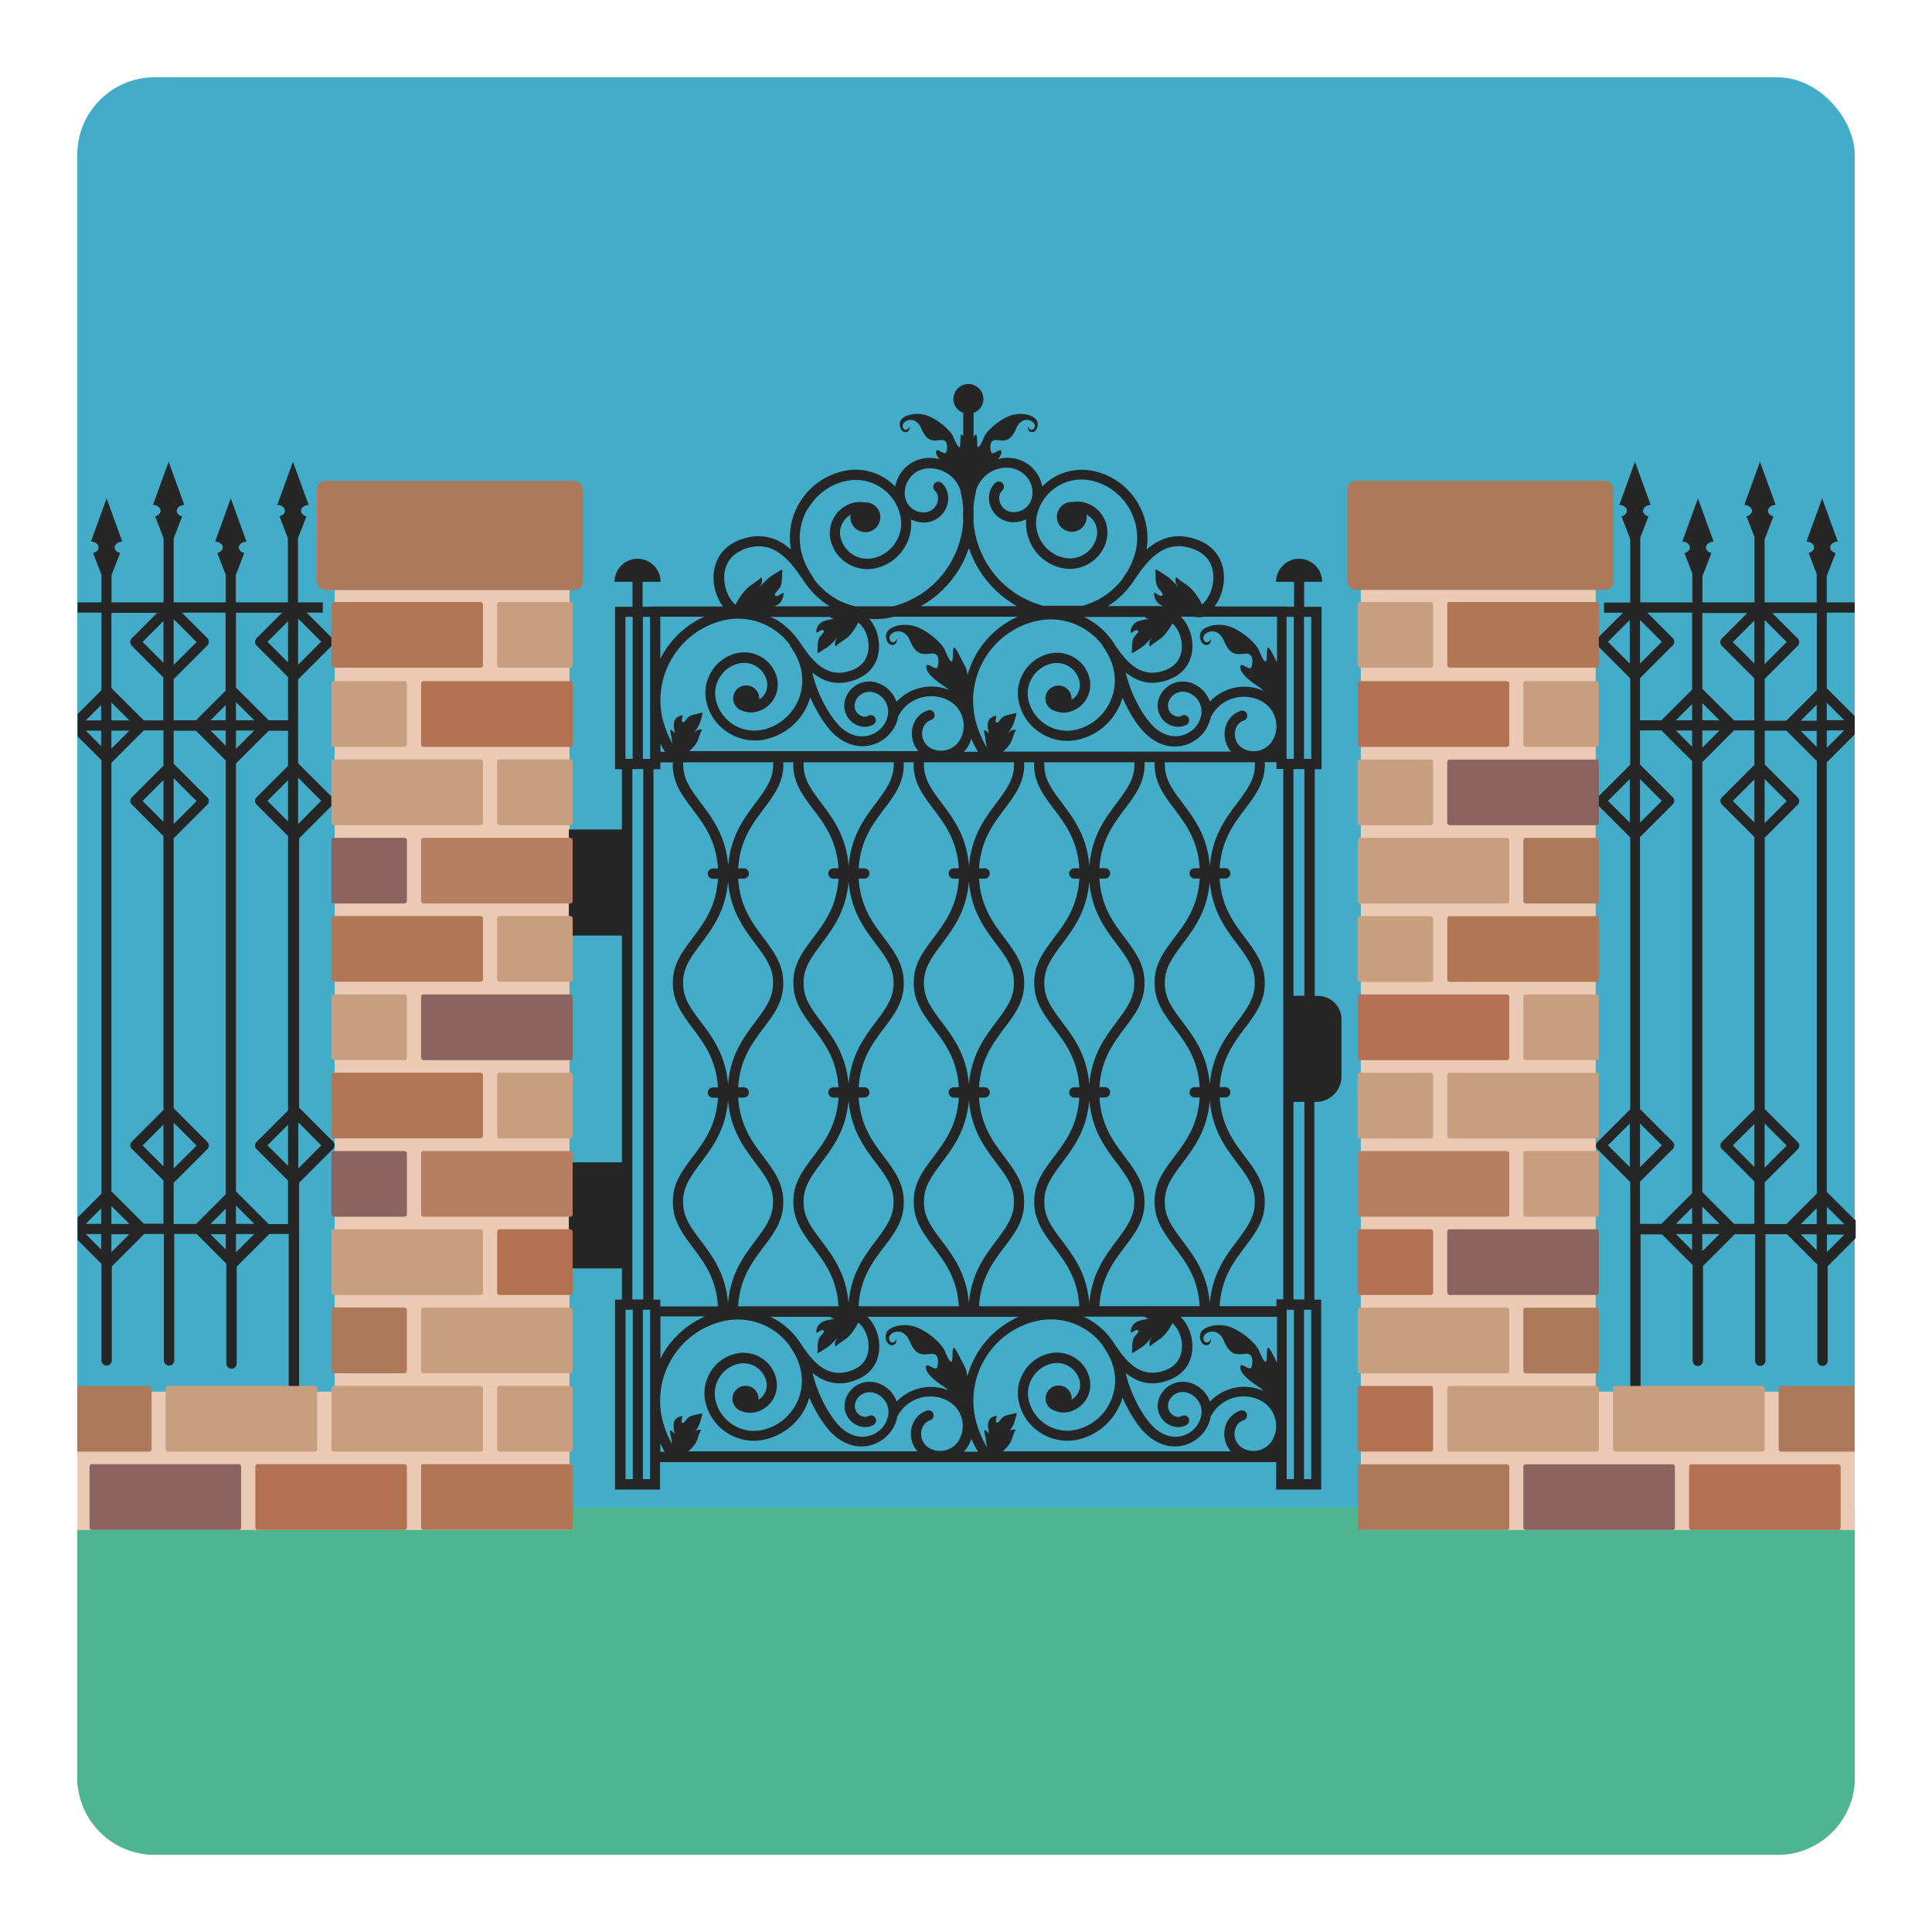 <?xml version="1.0" encoding="UTF-8"?> <svg xmlns="http://www.w3.org/2000/svg" id="Layer_1" data-name="Layer 1" viewBox="0 0 141.73 141.73"><defs><style> .cls-1 { fill: #b27151; } .cls-2 { fill: #262626; } .cls-3 { fill: #ac795a; } .cls-4 { fill: #b67f61; } .cls-5 { fill: #8b645f; } .cls-6 { fill: #eacab5; } .cls-7 { fill: #43acc8; } .cls-8 { fill: #c79e7e; } .cls-9 { fill: #af7754; } .cls-10 { fill: #4eb491; } </style></defs><rect class="cls-7" x="5.67" y="5.67" width="130.39" height="130.39" rx="5.67" ry="5.67"></rect><path class="cls-10" d="m5.67,110.58v19.82c0,3.13,2.54,5.67,5.67,5.67h119.06c3.13,0,5.67-2.54,5.67-5.67v-19.82H5.67Z"></path><polygon class="cls-6" points="24.8 42.73 24.55 42.73 24.55 47.67 24.55 102.09 5.67 102.09 5.67 112.24 24.55 112.24 34.55 112.24 41.78 112.24 41.78 48.96 41.78 42.73 24.8 42.73"></polygon><polygon class="cls-6" points="136.06 102.09 117.06 102.09 117.06 47.67 117.06 42.73 116.81 42.73 99.83 42.73 99.83 48.96 99.83 112.24 107.05 112.24 117.06 112.24 136.06 112.24 136.06 102.09"></polygon><path class="cls-2" d="m136.06,89.48l-2.05-2.05v-31.5l2.05-2.05v-1.34l-2.05-2.05v-5.55h2.05v-.75h-2.05v-1.94l.65-1.68h0c-.23-.06-.4-.22-.4-.41,0-.23.25-.42.56-.43h0s-1.15-3.17-1.15-3.17l-1.15,3.17h0c.31,0,.56.2.56.43,0,.19-.17.35-.4.41h0l.59,1.53v2.09h-3.82v-4.62l.65-1.69h0c-.23-.05-.4-.22-.4-.41,0-.23.25-.42.56-.43h0s-1.15-3.17-1.15-3.17l-1.15,3.17h0c.31,0,.56.2.56.43,0,.19-.17.35-.4.41h0l.59,1.52v4.79h-3.82v-1.92l.66-1.7h0c-.23-.06-.4-.22-.4-.41,0-.23.25-.42.56-.43h0s-1.15-3.17-1.15-3.17l-1.15,3.17h0c.31,0,.56.2.56.43,0,.19-.17.35-.4.41h0l.58,1.51v2.11h-3.82v-4.76l.6-1.55h0c-.23-.05-.4-.22-.4-.41,0-.23.25-.42.56-.43h0s-1.15-3.17-1.15-3.17l-1.15,3.17h0c.31,0,.56.2.56.43,0,.19-.17.35-.4.41h0l.64,1.66v4.66h-1.92v.75h1.39l-1.87,1.87c-.07.07-.11.17-.11.27s.04.19.11.27l2.4,2.4v6.34l-2.4,2.4c-.15.15-.15.38,0,.53l2.4,2.4v19.95l-2.4,2.4c-.15.15-.15.38,0,.53l2.4,2.4v14.92c0,.21.17.38.38.38s.38-.17.38-.38v-11.08h1.57l2.25,2.25v7.03c0,.21.17.38.38.38s.38-.17.38-.38v-6.96l2.33-2.33h1.49v9.28c0,.21.17.38.38.38s.38-.17.38-.38v-9.28h1.58l2.23,2.23v7.05c0,.21.17.38.38.38s.38-.17.38-.38v-6.94l2.05-2.05v-1.34Zm-2.05-37.93l1.28,1.28h-1.28v-1.28Zm0,2.03h1.28l-1.28,1.28v-1.28Zm-14.45,32.04l-1.6-1.6,1.6-1.6v3.2Zm0-25.27l-1.6-1.6,1.6-1.6v3.2Zm0-11.67l-1.6-1.6,1.6-1.6v3.2Zm.75-3.2l1.6,1.6-1.6,1.6v-3.2Zm0,11.67l1.6,1.6-1.6,1.6v-3.21Zm0,25.27l1.6,1.6-1.6,1.6v-3.21Zm3.82,9.3l-1.19-1.19h1.19v1.19Zm0-1.94h-1.19l1.19-1.19v1.19Zm0-2.25l-2.25,2.25h-1.57v-3.09l2.4-2.4c.15-.15.15-.38,0-.53l-2.4-2.4v-19.95l2.4-2.4c.15-.15.15-.38,0-.53l-2.4-2.4v-2.5h1.57l2.25,2.25v31.69Zm0-32.75l-1.19-1.19h1.19v1.19Zm0-1.94h-1.19l1.19-1.19v1.19Zm0-2.25l-2.25,2.25h-1.57v-3.09l2.4-2.4c.07-.07.11-.17.11-.27s-.04-.2-.11-.27l-1.87-1.87h3.29v5.64Zm.75.99l1.26,1.26h-1.26v-1.26Zm0,2.01h1.26l-1.26,1.26v-1.26Zm0,38.2v-1.26h1.26l-1.26,1.26Zm0-2.01v-1.26l1.26,1.26h-1.26Zm3.82-4.17l-1.58-1.58,1.58-1.58v3.17Zm0-25.27l-1.58-1.58,1.58-1.58v3.17Zm0-4.23l-2.38,2.38c-.15.15-.15.38,0,.53l2.38,2.38v19.98l-2.38,2.38c-.15.15-.15.38,0,.53l2.38,2.38v3.11h-1.49l-2.33-2.33v-31.54l2.33-2.33h1.49v2.51Zm0-3.26h-1.49l-2.33-2.32v-5.56h3.3l-1.87,1.87c-.07.07-.11.17-.11.27s.04.2.11.27l2.38,2.38v3.11Zm0-4.17l-1.58-1.58,1.58-1.58v3.17Zm.75-3.2l1.62,1.62-1.62,1.62v-3.24Zm0,11.67l1.62,1.62-1.62,1.62v-3.24Zm0,25.27l1.62,1.62-1.62,1.62v-3.24Zm3.82,9.3l-1.17-1.17h1.17v1.17Zm0-1.92h-1.17l1.17-1.17v1.17Zm0-2.23l-2.23,2.23h-1.58v-3.07l2.42-2.42c.15-.15.15-.38,0-.53l-2.42-2.42v-19.91l2.42-2.42c.15-.15.15-.38,0-.53l-2.42-2.42v-2.48h1.59l2.23,2.23v31.72Zm0-32.78l-1.17-1.17h1.17v1.17Zm0-1.92h-1.17l1.17-1.17v1.17Zm0-2.23l-2.23,2.23h-1.58v-3.07l2.42-2.42c.07-.07.11-.17.11-.27s-.04-.2-.11-.27l-1.87-1.87h3.27v5.66Zm.75,37.89l1.28,1.28h-1.28v-1.28Zm0,3.32v-1.28h1.28l-1.28,1.28Z"></path><path class="cls-2" d="m24.36,59.01c.15-.15.15-.38,0-.53l-2.49-2.49v-6.15l2.49-2.49c.07-.07.11-.17.11-.27s-.04-.2-.11-.27l-1.87-1.87h1.19v-.75h-1.82v-4.71l.62-1.6h0c-.23-.05-.4-.22-.4-.41,0-.23.25-.42.56-.43h0s-1.15-3.17-1.15-3.17l-1.15,3.17h0c.31,0,.56.2.56.43,0,.19-.17.35-.4.41h0l.62,1.61v4.7h-3.82v-2.01l.62-1.61h0c-.23-.06-.4-.22-.4-.41,0-.23.25-.42.56-.43h0s-1.15-3.17-1.15-3.17l-1.15,3.17h0c.31,0,.56.2.56.43,0,.19-.17.35-.4.41h0l.62,1.6v2.02h-3.82v-4.7l.62-1.61h0c-.23-.05-.4-.22-.4-.41,0-.23.25-.42.56-.43h0s-1.15-3.17-1.15-3.17l-1.15,3.17h0c.31,0,.56.2.56.43,0,.19-.17.35-.4.41h0l.62,1.6v4.71h-3.82v-2l.63-1.62h0c-.23-.06-.4-.22-.4-.41,0-.23.25-.42.56-.43h0s-1.15-3.17-1.15-3.17l-1.15,3.17h0c.31,0,.56.2.56.43,0,.19-.17.35-.4.41h0l.61,1.59v2.03h-1.75v.75h1.75v5.69l-1.75,1.75v1.64l1.75,1.75v31.8l-1.75,1.75v1.64l1.75,1.75v7.09c0,.21.17.38.38.38s.38-.17.38-.38v-6.9l2.38-2.38h1.44v9.28c0,.21.17.38.38.38s.38-.17.38-.38v-9.28h1.64l2.18,2.18v7.33c0,.21.17.38.38.38s.38-.17.38-.38v-7.11s0,0,0,0l2.4-2.4h1.42v11.08c0,.21.17.38.38.38s.38-.17.38-.38v-14.83l2.49-2.49c.15-.15.15-.38,0-.53l-2.49-2.49v-19.76l2.49-2.49Zm-2.49-13.63l1.69,1.69-1.69,1.7v-3.39Zm0,11.67l1.69,1.7-1.69,1.7v-3.39Zm-14.45,34.61l-1.13-1.13h1.13v1.13Zm0-1.88h-1.13l1.13-1.13v1.13Zm0-35.05l-1.13-1.13h1.13v1.13Zm0-1.88h-1.13l1.13-1.13v1.13Zm.75-1.32l1.32,1.32h-1.32v-1.32Zm0,2.07h1.32l-1.32,1.32v-1.32Zm0,34.87l1.32,1.32h-1.32v-1.32Zm0,3.39v-1.32h1.32l-1.32,1.32Zm3.82-6.3l-1.53-1.53,1.53-1.53v3.06Zm0-25.27l-1.53-1.53,1.53-1.53v3.06Zm0-4.12l-2.32,2.32c-.15.15-.15.38,0,.53l2.32,2.32v20.09l-2.32,2.32c-.15.15-.15.38,0,.53l2.32,2.32v3.17h-1.44l-2.38-2.38v-31.43l2.38-2.38h1.44v2.57Zm0-3.32h-1.44l-2.38-2.38v-5.51h3.36l-1.87,1.87c-.07.07-.11.17-.11.27s.04.19.11.27l2.32,2.32v3.17Zm0-4.23l-1.53-1.53,1.53-1.53v3.06Zm.75-3.2l1.68,1.68-1.68,1.68v-3.35Zm0,11.67l1.68,1.68-1.68,1.68v-3.35Zm0,25.27l1.68,1.68-1.68,1.68v-3.35Zm3.82,9.3l-1.12-1.12h1.12v1.12Zm0-1.87h-1.12l1.12-1.12v1.12Zm0-2.18l-2.18,2.18h-1.64v-3.02l2.47-2.47c.15-.15.15-.38,0-.53l-2.47-2.47v-19.8l2.47-2.47c.15-.15.15-.38,0-.53l-2.47-2.47v-2.42h1.64l2.18,2.18v31.84Zm0-32.9l-1.12-1.12h1.12v1.12Zm0-1.87h-1.12l1.12-1.12v1.12Zm0-2.18l-2.18,2.18h-1.64v-3.02l2.47-2.47c.07-.07.11-.17.11-.27s-.04-.2-.11-.27l-1.87-1.87h3.21v5.71Zm.75.84l1.34,1.34h-1.34v-1.34Zm0,2.09h1.34l-1.34,1.34v-1.34Zm0,38.28v-1.34h1.34l-1.34,1.34Zm0-2.09v-1.34l1.34,1.34h-1.34Zm3.82-4.25l-1.51-1.51,1.51-1.51v3.02Zm0-25.27l-1.51-1.51,1.51-1.51v3.02Zm0-4.08l-2.31,2.31c-.15.15-.15.38,0,.53l2.31,2.31v20.13l-2.31,2.31c-.15.15-.15.38,0,.53l2.31,2.31v3.19h-1.42l-2.4-2.4s0,0,0,0v-31.39s0,0,0,0l2.4-2.4h1.42v2.59Zm0-3.34h-1.42l-2.4-2.4s0,0,0,0v-5.49h3.38l-1.87,1.87c-.07.07-.11.17-.11.27s.04.2.11.27l2.31,2.31v3.19Zm0-4.25l-1.51-1.51,1.51-1.51v3.02Zm2.44,35.43l-1.69,1.7v-3.39l1.69,1.7Z"></path><path class="cls-2" d="m96.72,73.06h-.27v-16.63h.5v-11.92h-1.28v-1.83h1.32c0-.93-.76-1.69-1.69-1.69s-1.69.76-1.69,1.69h1.32v1.83h-.53v-.02h-5.3c.35-.47.6-1.09.67-1.77.14-1.39-.52-2.53-1.75-3.05-1.71-.72-2.98-.17-3.91.64.42-2.56-1.16-5.07-3.72-5.72-1.07-.27-2.18-.11-3.12.45-.3.18-.57.41-.81.65-.09-.46-.29-.89-.61-1.25-.46-.51-1.09-.81-1.78-.85-.29-.02-.58.02-.86.09.14-.16.24-.33.25-.49.02-.49-.64.31-.75-.03-.11-.34-.12-.92.38-.88.5.04,1.01.22,1.45-.84.44-1.06,1.44-.57,1.37-.16-.07.41-.48.25-.48-.02,0,0-.11.37.23.44.34.07.61-.49.39-.87-.22-.38-1.19-.67-2.09-.28-.9.39-1.61,1.15-1.75,1.47-.14.33-.34.8-.46.78-.12-.02-.02-.84-.14-.92-.04-.03-.11.06-.19.19v-1.78c.42-.15.72-.55.72-1.02,0-.6-.49-1.1-1.1-1.1s-1.1.49-1.1,1.1c0,.47.3.87.72,1.02v1.71c-.06-.09-.11-.14-.14-.12-.12.08-.02.9-.14.92-.12.02-.32-.45-.46-.78-.14-.33-.85-1.08-1.75-1.47-.9-.39-1.87-.1-2.09.28s.06.94.39.87c.34-.07.23-.44.23-.44,0,.27-.41.43-.48.02-.07-.41.93-.9,1.37.16.44,1.06.95.88,1.45.84.5-.04.49.55.38.88-.11.34-.77-.46-.75.03,0,.16.11.33.25.49-.28-.06-.56-.1-.86-.09-.69.04-1.32.34-1.78.85-.32.36-.52.79-.61,1.25-.24-.24-.51-.47-.81-.65-.94-.56-2.05-.73-3.12-.45-1.31.33-2.41,1.15-3.1,2.31-.62,1.04-.82,2.23-.62,3.41-.93-.82-2.2-1.36-3.91-.64-1.23.52-1.88,1.66-1.75,3.05.07.68.32,1.3.67,1.77h-5.36v.02h-.53v-1.83h1.32c0-.93-.76-1.69-1.69-1.69s-1.69.76-1.69,1.69h1.32v1.83h-1.28v11.92h.5v4.42h-3.89v7.78h3.89v16.64h-3.89v7.78h3.89v2.29h-.5v13.93h3.3v-2.01h45.2v2.01h3.3v-13.93h-.5v-14.5h.11c1.04,0,1.88-.84,1.88-1.88v-4.18c0-.95-.77-1.72-1.72-1.72Zm-45.76,32.05c-.27.31.29-.37.39-.75.1-.37.27-.74.09-.67-.17.07-.8.11-1.01.36-.21.25-.26.4-.4.3-.13-.1.12-.49-.02-.47-.14.02-.46.13-.56.42-.11.29.05.89.05.89,0,0-.31-.37-.35-.21-.02.06.08.41.1.59.01.09.03.23.05.38-.29-.54-.53-1.11-.69-1.71-.39-1.56-.16-3.17.66-4.55.82-1.38,2.13-2.36,3.69-2.75,1.91-.48,3.84.27,4.95,1.76,0,.02.01.04.02.05l.09.13c.3.44.55.94.69,1.49.24.96.1,1.96-.41,2.81-.51.85-1.32,1.46-2.28,1.7-.75.19-1.53.08-2.19-.32-.66-.4-1.14-1.03-1.33-1.78-.3-1.2.42-2.42,1.62-2.72.44-.11.91-.05,1.3.19.39.23.67.61.79,1.05.14.56-.11,1.11-.58,1.4,0-.03.02-.05.02-.08,0-.53-.43-.96-.96-.96s-.96.43-.96.96c0,.3.15.56.37.74.03.03.05.05.08.07.02.01.05.02.07.03.04.02.08.04.12.05.34.14.71.17,1.08.08,1.1-.28,1.76-1.39,1.48-2.49-.33-1.32-1.68-2.12-3-1.79-1.6.4-2.57,2.04-2.16,3.63.24.94.83,1.74,1.67,2.24.84.5,1.82.64,2.76.4,1.16-.29,2.13-1.02,2.74-2.04.19-.32.32-.66.43-1.01.43,1,.98,1.86,1.47,2.42.48.53,1.03.89,1.63,1.06.24.07.48.1.73.1.46,0,.9-.12,1.31-.35.62-.35,1.08-.93,1.27-1.62.02-.08.03-.16.04-.24.01-.02.03-.03.04-.05.72-1.31,2.37-1.8,3.68-1.08,1.01.55,1.39,1.83.83,2.84-.42.77-1.4,1.06-2.17.64-.58-.32-.8-1.05-.48-1.64.11-.2.29-.35.51-.42.2-.06.31-.27.24-.47-.06-.2-.28-.3-.47-.24-.4.13-.73.4-.94.77-.4.74-.28,1.62.24,2.22h-16.8c.21-.19.41-.41.54-.62.17-.29.26-.8.37-.88.11-.08-.23-.2-.5.11Zm-3.02-9.77v-38.91h.5v-.5h.94s-.03.08-.03.12c-.02,1.37.7,2.32,1.46,3.32.86,1.13,1.73,2.32,1.86,4.34h-.37c-.21,0-.38.17-.38.38s.17.38.38.38h.37c-.13,2.02-1,3.2-1.86,4.34-.76,1-1.47,1.94-1.45,3.31,0,0,0,0,0,0,0,0,0,0,0,0s0,0,0,0c0,0,0,0,0,0-.01,1.36.7,2.31,1.45,3.31.86,1.13,1.73,2.32,1.86,4.34h-.37c-.21,0-.38.17-.38.38s.17.38.38.38h.37c-.13,2.02-1,3.2-1.86,4.34-.76,1-1.47,1.94-1.45,3.31,0,0,0,0,0,0,0,0,0,0,0,0s0,0,0,0c0,0,0,0,0,0-.01,1.36.7,2.31,1.45,3.31.86,1.14,1.74,2.32,1.86,4.35h-4.23v-.5h-.5Zm45.71,4.57c-.25-.5-.54-1.11-.64-1.03-.13.09-.02.99-.16,1.02-.14.02-.36-.5-.51-.86-.15-.36-.94-1.19-1.93-1.63-.99-.43-2.06-.11-2.3.31-.24.42.06,1.04.44.96.37-.08.26-.49.26-.49,0,.3-.46.47-.53.02-.08-.45,1.03-.99,1.51.17.48,1.17,1.05.97,1.6.93.55-.04.54.6.42.98-.12.37-.85-.5-.83.03.02.54,1,1.19,1.37,1.43.12.08.23.18.34.29-1.36-.61-2.94-.28-3.93.78-.04-.12-.09-.23-.15-.34-.29-.52-.77-.89-1.34-1.05-.99-.27-2.01.3-2.29,1.29-.23.83.25,1.69,1.08,1.92.34.1.7.05.99-.11.18-.1.24-.33.14-.51-.1-.18-.33-.24-.51-.14-.11.07-.26.08-.41.04-.43-.12-.68-.57-.56-1,.16-.59.77-.93,1.36-.76.38.11.69.35.89.7.19.34.24.74.13,1.12-.14.5-.46.91-.91,1.17-.45.25-.97.32-1.47.18-.47-.13-.9-.41-1.28-.84-.67-.75-1.5-2.22-1.85-3.77.53.43,1.17.76,1.96.76.42,0,.87-.09,1.36-.3,1.1-.46,1.68-1.47,1.56-2.71-.07-.76-.41-1.44-.86-1.87h7.08v3.32Zm-22.97,2.77s0,.04,0,.06c0,0-.02-.02-.02-.03,0-.01.02-.02.02-.04Zm.26-1.79c-.02-.23-.07-.45-.14-.58-.28-.49-.72-1.53-.85-1.43-.13.09-.02.99-.16,1.02-.14.02-.36-.5-.51-.86-.15-.36-.94-1.19-1.93-1.63-.99-.43-2.06-.11-2.3.31-.24.42.06,1.04.44.96.37-.08.26-.49.26-.49,0,.3-.46.47-.53.02-.08-.45,1.03-.99,1.51.18.48,1.17,1.05.97,1.6.93.55-.04.54.6.42.98-.12.37-.85-.5-.83.03.02.54,1,1.19,1.37,1.43.09.06.18.14.27.22-1.33-.52-2.82-.17-3.78.84-.04-.12-.09-.23-.15-.34-.29-.52-.77-.89-1.34-1.05-.98-.27-2.01.3-2.28,1.29-.11.4-.06.82.14,1.18.2.36.54.62.94.74.34.1.7.06.99-.11.18-.1.24-.33.14-.51-.1-.18-.33-.24-.51-.14-.11.06-.26.08-.41.04-.21-.06-.38-.19-.49-.38-.11-.19-.13-.41-.07-.61.08-.28.26-.52.52-.66.26-.14.56-.18.84-.1.38.11.69.35.89.7.19.34.24.74.13,1.12-.14.5-.46.91-.91,1.16-.45.25-.97.32-1.47.18-.47-.13-.9-.41-1.28-.84-.67-.75-1.5-2.22-1.85-3.77.53.43,1.17.76,1.96.76.42,0,.87-.09,1.36-.3,1.1-.46,1.68-1.47,1.56-2.71-.07-.76-.41-1.44-.86-1.87h11.1c-1.27.56-2.35,1.5-3.07,2.72-.3.51-.52,1.04-.68,1.59Zm15.75-53.72c.04.43.02,1.47-1.1,1.95-1.79.75-2.87-.45-3.74-1.72-.55-.94-1.36-1.67-2.31-2.14h4.43c.09.08.28.15.28.15,0,0-.69.07-.97.28-.29.21-.35.56-.34.7.01.14.37-.25.51-.15.14.09-.01.2-.24.49-.23.29-.14.92-.19,1.11-.04.2.32-.1.7-.33.38-.23,1.01-1.03.73-.65-.28.37-.08.66-.02.52.06-.13.6-.41.88-.68.26-.26.52-.63.69-.97.34.28.63.85.69,1.45Zm2.1,5.64c.02-.08.03-.16.04-.24.01-.02.03-.03.04-.05.35-.64.92-1.1,1.62-1.3.69-.2,1.43-.12,2.06.22,1.01.55,1.39,1.83.83,2.84-.42.77-1.4,1.06-2.17.64-.58-.32-.8-1.05-.48-1.64.11-.2.29-.35.51-.42.2-.06.31-.27.24-.47-.06-.2-.27-.31-.47-.24-.4.13-.73.4-.94.77-.4.74-.28,1.62.24,2.22h-16.72c.21-.19.41-.41.54-.63.17-.29.26-.8.37-.88.11-.08-.23-.2-.5.11-.27.31.29-.37.39-.75.1-.37.27-.74.09-.67-.17.07-.8.11-1.01.36-.21.25-.26.4-.4.3-.13-.1.12-.49-.02-.47-.14.02-.46.13-.56.42-.11.29.05.89.05.89,0,0-.31-.37-.35-.21-.02.06.08.41.1.59.02.14.05.39.1.64-.36-.61-.64-1.27-.82-1.96-.39-1.56-.16-3.17.66-4.55.82-1.38,2.13-2.36,3.69-2.75,1.9-.48,3.84.27,4.95,1.76,0,.02.01.03.02.05l.09.13c.31.45.55.94.69,1.49.5,1.98-.7,4.01-2.69,4.51-1.54.39-3.13-.55-3.52-2.1-.15-.58-.06-1.18.25-1.7.31-.51.79-.88,1.38-1.03.44-.11.91-.05,1.3.19.39.23.67.61.79,1.05.08.34.03.69-.14.98-.11.19-.27.32-.45.43,0-.03.02-.06.02-.09,0-.53-.43-.96-.96-.96s-.96.43-.96.96c0,.34.19.63.46.8,0,0,.01.01.02.02,0,0,0,0,.01,0,.06.03.12.06.19.08.33.14.7.17,1.06.08.53-.13.98-.47,1.26-.94.28-.47.36-1.02.23-1.55-.16-.64-.56-1.18-1.13-1.51-.57-.34-1.23-.43-1.87-.27-.77.2-1.43.68-1.83,1.37-.41.69-.53,1.49-.33,2.27.49,1.95,2.48,3.13,4.43,2.64,1.57-.4,2.73-1.6,3.16-3.05.43,1,.98,1.87,1.48,2.42.48.53,1.03.89,1.63,1.06.24.07.48.1.73.1.46,0,.9-.12,1.31-.35.63-.35,1.08-.93,1.27-1.62Zm-1.15,11.64h.37c-.13,2.02-1,3.2-1.86,4.34-.76,1-1.47,1.94-1.45,3.31,0,0,0,0,0,0,0,0,0,0,0,0s0,0,0,0c0,0,0,0,0,0-.01,1.36.7,2.31,1.45,3.31.86,1.13,1.73,2.32,1.86,4.34h-.37c-.21,0-.38.17-.38.38s.17.38.38.38h.37c-.13,2.02-1,3.2-1.86,4.34-.76,1-1.47,1.94-1.45,3.31,0,0,0,0,0,0,0,0,0,0,0,0s0,0,0,0c0,0,0,0,0,0-.01,1.36.7,2.31,1.45,3.31.86,1.14,1.74,2.32,1.86,4.35h-7.36c.12-2.03,1-3.21,1.86-4.35.76-1,1.47-1.94,1.45-3.31,0,0,0,0,0,0,0,0,0,0,0,0s0,0,0,0c0,0,0,0,0,0,.01-1.36-.7-2.31-1.45-3.31-.86-1.13-1.73-2.32-1.86-4.34h.41c.21,0,.38-.17.38-.38s-.17-.38-.38-.38h-.41c.13-2.02,1-3.2,1.86-4.34.76-1,1.47-1.94,1.45-3.31,0,0,0,0,0,0,0,0,0,0,0,0s0,0,0,0c0,0,0,0,0,0,.01-1.36-.7-2.31-1.45-3.31-.86-1.13-1.73-2.32-1.86-4.34h.41c.21,0,.38-.17.38-.38s-.17-.38-.38-.38h-.41c.13-2.02,1-3.2,1.86-4.34.76-1,1.47-1.95,1.46-3.32,0-.04-.01-.08-.02-.12h.78s-.03.08-.03.12c-.02,1.37.7,2.32,1.45,3.32.86,1.13,1.73,2.32,1.86,4.34h-.37c-.21,0-.38.17-.38.38s.17.38.38.38Zm-30.18,23.72s0,0,0,0c0,0,0,0,0,0s0,0,0,0c0,0,0,0,0,0,.01-1.36-.7-2.31-1.45-3.31-.86-1.13-1.73-2.32-1.86-4.34h.41c.21,0,.38-.17.38-.38s-.17-.38-.38-.38h-.41c.13-2.02,1-3.2,1.86-4.34.76-1,1.47-1.94,1.45-3.31,0,0,0,0,0,0,0,0,0,0,0,0s0,0,0,0c0,0,0,0,0,0,.01-1.36-.7-2.31-1.45-3.31-.86-1.13-1.73-2.32-1.86-4.34h.41c.21,0,.38-.17.38-.38s-.17-.38-.38-.38h-.41c.13-2.02,1-3.2,1.86-4.34.76-1,1.47-1.95,1.46-3.32,0-.04-.01-.08-.03-.12h.78s-.03.08-.03.12c-.02,1.37.7,2.32,1.46,3.32.86,1.13,1.73,2.32,1.86,4.34h-.37c-.21,0-.38.17-.38.38s.17.38.38.38h.37c-.13,2.02-1,3.2-1.86,4.34-.76,1-1.47,1.94-1.45,3.31,0,0,0,0,0,0,0,0,0,0,0,0s0,0,0,0c0,0,0,0,0,0-.01,1.36.7,2.31,1.45,3.31.86,1.13,1.73,2.32,1.86,4.34h-.37c-.21,0-.38.17-.38.38s.17.38.38.38h.37c-.13,2.02-1,3.2-1.86,4.34-.76,1-1.47,1.94-1.45,3.31,0,0,0,0,0,0,0,0,0,0,0,0s0,0,0,0c0,0,0,0,0,0-.01,1.36.7,2.31,1.45,3.31.86,1.14,1.74,2.32,1.86,4.35h-7.36c.12-2.03,1-3.21,1.86-4.35.76-1,1.47-1.94,1.45-3.31Zm8.3-36.71c-.24-.66-.77-1.19-1.49-1.4-.98-.27-2.01.3-2.28,1.29-.11.4-.06.82.14,1.18s.54.62.94.74c.34.1.7.05.99-.11.18-.1.24-.33.14-.51-.1-.18-.33-.24-.51-.14-.11.07-.26.08-.41.04-.21-.06-.38-.19-.49-.38-.11-.19-.13-.41-.07-.61.16-.59.77-.93,1.36-.77.78.22,1.24,1.03,1.02,1.82-.14.5-.46.91-.91,1.16-.45.25-.97.32-1.47.18-.47-.13-.9-.41-1.28-.84-.67-.75-1.5-2.22-1.85-3.77.53.43,1.17.76,1.96.76.42,0,.87-.09,1.36-.3,1.1-.46,1.68-1.47,1.56-2.71-.06-.66-.33-1.26-.69-1.69.12,0,.24.02.37.02.48,0,.97-.06,1.45-.18h9.06c-1.25.56-2.3,1.49-3.01,2.69-.3.51-.52,1.04-.68,1.59-.02-.23-.07-.45-.14-.58-.28-.49-.72-1.53-.85-1.43-.13.09-.02.99-.16,1.02-.14.02-.36-.5-.51-.86-.15-.36-.94-1.19-1.93-1.63-.99-.43-2.06-.11-2.3.31-.24.42.06,1.04.44.96.37-.08.26-.49.26-.49,0,.3-.46.47-.53.02-.08-.45,1.03-.99,1.51.17.48,1.17,1.05.97,1.6.93.55-.04.54.6.42.98-.12.37-.85-.5-.83.03.02.54,1,1.19,1.37,1.43.09.06.18.14.27.22-1.33-.52-2.82-.17-3.78.84Zm-4.57-6.06s-.69.07-.97.28c-.29.21-.35.56-.34.7.01.14.37-.25.51-.15.14.09-.01.2-.24.49-.23.29-.14.92-.19,1.11-.04.2.32-.1.7-.33.38-.23,1.01-1.03.73-.65-.28.37-.08.66-.02.52.06-.13.6-.41.88-.68.27-.27.54-.67.71-1.02.37.26.69.86.75,1.5.04.43.02,1.47-1.1,1.95-1.87.79-2.97-.56-3.85-1.88l-.08-.11c-.45-.67-1.02-1.25-1.74-1.67-.14-.08-.29-.13-.43-.2h4.38c.09.08.29.15.29.15Zm9.49,5.92s0,.04,0,.06c0,0-.02-.02-.02-.02,0-.01.02-.02.02-.04Zm.39,3.33c.08-.14.14-.3.19-.45.13.33.3.64.48.95h-1.04c.14-.15.27-.31.37-.5Zm8.84,26.08c.18,2.14,1.14,3.43,2,4.57.71.94,1.32,1.74,1.3,2.86,0,0,0,0,0,0s0,0,0,0c.02,1.11-.6,1.92-1.3,2.86-.86,1.14-1.82,2.43-2,4.57-.18-2.14-1.14-3.43-2-4.57-.71-.94-1.32-1.74-1.3-2.86,0,0,0,0,0,0s0,0,0,0c-.02-1.11.6-1.92,1.3-2.86.86-1.14,1.82-2.43,2-4.57Zm0-1.19c-.18-2.14-1.14-3.43-2-4.57-.71-.94-1.32-1.74-1.3-2.86,0,0,0,0,0,0s0,0,0,0c-.02-1.11.6-1.92,1.3-2.86.86-1.14,1.82-2.43,2-4.57.18,2.14,1.14,3.43,2,4.57.71.94,1.32,1.74,1.3,2.86,0,0,0,0,0,0s0,0,0,0c.02,1.11-.6,1.92-1.3,2.86-.86,1.14-1.82,2.43-2,4.57Zm0-16.06c-.18-2.14-1.14-3.43-2-4.57-.71-.94-1.32-1.74-1.3-2.86,0-.05,0-.09-.02-.13h6.65s-.03.09-.02.13c.02,1.12-.6,1.92-1.3,2.86-.86,1.14-1.82,2.43-2,4.57Zm-8.83,17.25c.18,2.14,1.14,3.43,2,4.57.71.94,1.32,1.74,1.3,2.86,0,0,0,0,0,0s0,0,0,0c.02,1.11-.6,1.92-1.3,2.86-.86,1.14-1.82,2.43-2,4.57-.18-2.14-1.14-3.43-2-4.57-.71-.94-1.32-1.74-1.3-2.86,0,0,0,0,0,0s0,0,0,0c-.02-1.11.6-1.92,1.3-2.86.86-1.14,1.82-2.43,2-4.57Zm0-1.19c-.18-2.14-1.14-3.43-2-4.57-.71-.94-1.32-1.74-1.3-2.86,0,0,0,0,0,0s0,0,0,0c-.02-1.11.6-1.92,1.3-2.86.86-1.14,1.82-2.43,2-4.57.18,2.14,1.14,3.43,2,4.57.71.94,1.32,1.74,1.3,2.86,0,0,0,0,0,0s0,0,0,0c.02,1.11-.6,1.92-1.3,2.86-.86,1.14-1.82,2.43-2,4.57Zm0-16.06c-.18-2.14-1.14-3.43-2-4.57-.71-.94-1.32-1.74-1.3-2.86,0-.05,0-.09-.02-.13h6.65s-.03.09-.02.13c.02,1.12-.6,1.92-1.3,2.86-.86,1.14-1.82,2.43-2,4.57Zm-8.83,17.25c.18,2.14,1.14,3.43,2,4.57.71.94,1.32,1.74,1.3,2.86,0,0,0,0,0,0s0,0,0,0c.02,1.11-.6,1.92-1.3,2.86-.86,1.14-1.82,2.43-2,4.57-.18-2.14-1.14-3.43-2-4.57-.71-.94-1.32-1.74-1.3-2.86,0,0,0,0,0,0s0,0,0,0c-.02-1.11.6-1.92,1.3-2.86.86-1.14,1.82-2.43,2-4.57Zm0-1.19c-.18-2.14-1.14-3.43-2-4.57-.71-.94-1.32-1.74-1.3-2.86,0,0,0,0,0,0s0,0,0,0c-.02-1.11.6-1.92,1.3-2.86.86-1.14,1.82-2.43,2-4.57.18,2.14,1.14,3.43,2,4.57.71.94,1.32,1.74,1.3,2.86,0,0,0,0,0,0s0,0,0,0c.02,1.11-.6,1.92-1.3,2.86-.86,1.14-1.82,2.43-2,4.57Zm0-16.06c-.18-2.14-1.14-3.43-2-4.57-.71-.94-1.32-1.74-1.3-2.86,0-.05,0-.09-.02-.13h6.65s-.03.09-.02.13c.02,1.12-.6,1.92-1.3,2.86-.86,1.14-1.82,2.43-2,4.57Zm2.6,28c.76-1,1.47-1.94,1.45-3.31,0,0,0,0,0,0,0,0,0,0,0,0s0,0,0,0c0,0,0,0,0,0,.01-1.36-.7-2.31-1.45-3.31-.86-1.13-1.73-2.32-1.86-4.34h.41c.21,0,.38-.17.38-.38s-.17-.38-.38-.38h-.41c.13-2.02,1-3.2,1.86-4.34.76-1,1.47-1.94,1.45-3.31,0,0,0,0,0,0,0,0,0,0,0,0s0,0,0,0c0,0,0,0,0,0,.01-1.36-.7-2.31-1.45-3.31-.86-1.13-1.73-2.32-1.86-4.34h.41c.21,0,.38-.17.38-.38s-.17-.38-.38-.38h-.41c.13-2.02,1-3.2,1.86-4.34.76-1,1.47-1.95,1.45-3.32,0-.04-.01-.08-.03-.12h.78s-.03.08-.03.12c-.02,1.37.7,2.32,1.46,3.32.86,1.13,1.73,2.32,1.86,4.34h-.37c-.21,0-.38.17-.38.38s.17.38.38.38h.37c-.13,2.02-1,3.2-1.86,4.34-.76,1-1.47,1.94-1.45,3.31,0,0,0,0,0,0,0,0,0,0,0,0s0,0,0,0c0,0,0,0,0,0-.01,1.36.7,2.31,1.45,3.31.86,1.13,1.73,2.32,1.86,4.34h-.37c-.21,0-.38.17-.38.38s.17.38.38.38h.37c-.13,2.02-1,3.2-1.86,4.34-.76,1-1.47,1.94-1.45,3.31,0,0,0,0,0,0,0,0,0,0,0,0s0,0,0,0c0,0,0,0,0,0-.01,1.36.7,2.31,1.45,3.31.86,1.14,1.74,2.32,1.86,4.35h-7.36c.12-2.03,1-3.21,1.86-4.35Zm8.83,0c.76-1,1.47-1.94,1.45-3.31,0,0,0,0,0,0,0,0,0,0,0,0s0,0,0,0c0,0,0,0,0,0,.01-1.36-.7-2.31-1.45-3.31-.86-1.13-1.73-2.32-1.86-4.34h.41c.21,0,.38-.17.38-.38s-.17-.38-.38-.38h-.41c.13-2.02,1-3.2,1.86-4.34.76-1,1.47-1.94,1.45-3.31,0,0,0,0,0,0,0,0,0,0,0,0s0,0,0,0c0,0,0,0,0,0,.01-1.36-.7-2.31-1.45-3.31-.86-1.13-1.73-2.32-1.86-4.34h.41c.21,0,.38-.17.38-.38s-.17-.38-.38-.38h-.41c.13-2.02,1-3.2,1.86-4.34.76-1,1.47-1.95,1.46-3.32,0-.04-.01-.08-.03-.12h.78s-.03.08-.03.12c-.02,1.37.7,2.32,1.46,3.32.86,1.13,1.73,2.32,1.86,4.34h-.37c-.21,0-.38.17-.38.38s.17.38.38.38h.37c-.13,2.02-1,3.2-1.86,4.34-.76,1-1.47,1.94-1.45,3.31,0,0,0,0,0,0,0,0,0,0,0,0s0,0,0,0c0,0,0,0,0,0-.01,1.36.7,2.31,1.45,3.31.86,1.13,1.73,2.32,1.86,4.34h-.37c-.21,0-.38.17-.38.38s.17.38.38.38h.37c-.13,2.02-1,3.2-1.86,4.34-.76,1-1.47,1.94-1.45,3.31,0,0,0,0,0,0,0,0,0,0,0,0s0,0,0,0c0,0,0,0,0,0-.01,1.36.7,2.31,1.45,3.31.86,1.14,1.74,2.32,1.86,4.35h-7.36c.12-2.03,1-3.21,1.86-4.35Zm-15.74-44.15s.01.04.02.05l.09.13c.3.44.55.94.69,1.49.24.96.1,1.96-.41,2.81-.51.85-1.32,1.46-2.28,1.7-1.55.39-3.13-.55-3.52-2.1-.15-.58-.06-1.18.25-1.7.31-.51.79-.88,1.38-1.03.44-.11.91-.05,1.3.19.39.23.67.61.79,1.05.08.34.03.69-.14.98-.11.18-.26.31-.43.42,0-.03.02-.05.02-.08,0-.53-.43-.96-.96-.96s-.96.43-.96.96c0,.3.15.56.37.74.03.03.05.05.09.07.02.01.05.02.07.03.04.02.08.04.12.05.34.14.71.18,1.08.08.53-.13.98-.47,1.26-.94.28-.47.36-1.02.23-1.55-.33-1.32-1.68-2.12-3-1.79-.77.2-1.43.68-1.83,1.37-.41.69-.53,1.49-.33,2.27.49,1.95,2.48,3.13,4.43,2.64,1.16-.29,2.13-1.02,2.74-2.04.19-.32.32-.66.43-1.01.43,1,.98,1.86,1.47,2.42.48.54,1.03.89,1.63,1.06.24.07.48.1.73.1.46,0,.9-.12,1.31-.35.62-.35,1.08-.93,1.27-1.62.02-.08.03-.16.04-.24.01-.02.03-.03.04-.05.35-.64.92-1.1,1.62-1.3.69-.2,1.43-.12,2.06.22.49.27.85.71,1,1.25.16.54.1,1.1-.17,1.59-.42.77-1.4,1.06-2.17.64-.58-.32-.8-1.05-.48-1.64.11-.2.29-.35.51-.42.2-.06.31-.27.24-.47-.06-.2-.28-.31-.47-.24-.4.13-.73.4-.94.77-.4.74-.28,1.62.24,2.22h-16.8c.21-.19.41-.41.54-.62.17-.29.26-.8.37-.88.11-.08-.23-.2-.5.11-.27.31.29-.37.39-.75.1-.37.27-.74.09-.67-.17.07-.8.11-1.01.36-.21.25-.26.4-.4.3-.13-.1.12-.49-.02-.47-.14.02-.46.13-.56.42-.11.29.05.89.05.89,0,0-.31-.37-.35-.21-.02.06.08.41.1.59.01.09.03.23.05.38-.29-.54-.53-1.11-.69-1.71-.81-3.21,1.14-6.49,4.35-7.31,1.91-.48,3.84.27,4.95,1.75Zm-9.17,7.82h-.32v-.61c.1.21.2.41.32.61Zm7.97.77s-.03.09-.02.13c.02,1.12-.6,1.92-1.3,2.86-.86,1.14-1.82,2.43-2,4.57-.18-2.14-1.14-3.43-2-4.57-.71-.94-1.32-1.74-1.3-2.86,0-.05,0-.09-.02-.13h6.65Zm-3.33,8.75c.18,2.14,1.14,3.43,2,4.57.71.94,1.32,1.74,1.3,2.86,0,0,0,0,0,0s0,0,0,0c.02,1.11-.6,1.92-1.3,2.86-.86,1.14-1.82,2.43-2,4.57-.18-2.14-1.14-3.43-2-4.57-.71-.94-1.32-1.74-1.3-2.86,0,0,0,0,0,0s0,0,0,0c-.02-1.11.6-1.92,1.3-2.86.86-1.14,1.82-2.43,2-4.57Zm0,16.06c.18,2.14,1.14,3.43,2,4.57.71.94,1.32,1.74,1.3,2.86,0,0,0,0,0,0s0,0,0,0c.02,1.11-.6,1.92-1.3,2.86-.86,1.14-1.82,2.43-2,4.57-.18-2.14-1.14-3.43-2-4.57-.71-.94-1.32-1.74-1.3-2.86,0,0,0,0,0,0s0,0,0,0c-.02-1.11.6-1.92,1.3-2.86.86-1.14,1.82-2.43,2-4.57Zm7.47,15.85c.07.09.31.18.31.18,0,0-.69.07-.97.28-.29.21-.35.56-.34.7.01.14.37-.25.51-.15.14.09-.01.2-.24.49-.23.29-.14.92-.19,1.11-.04.2.32-.1.7-.33.38-.23,1.01-1.03.73-.65-.28.37-.08.66-.02.52.06-.13.6-.41.88-.68.27-.27.54-.67.71-1.02.37.26.69.86.75,1.5.04.43.02,1.47-1.1,1.95-1.8.76-2.88-.46-3.74-1.72-.56-.95-1.38-1.7-2.35-2.16h4.36Zm23.07,0c.08.09.31.17.31.17,0,0-.69.07-.97.28-.29.21-.35.56-.34.7.01.14.37-.25.51-.15.14.09-.01.2-.24.49-.23.29-.14.92-.19,1.11-.04.2.32-.1.7-.33.38-.23,1.01-1.03.73-.65-.28.37-.08.66-.02.52.06-.13.6-.41.88-.68.26-.26.52-.63.69-.97.34.28.63.85.69,1.45.04.43.02,1.47-1.1,1.95-1.79.76-2.87-.45-3.74-1.72-.56-.95-1.38-1.7-2.35-2.16h4.45Zm2.8-5.55c-.71-.94-1.32-1.74-1.3-2.86,0,0,0,0,0,0s0,0,0,0c-.02-1.11.6-1.92,1.3-2.86.86-1.14,1.82-2.43,2-4.57.18,2.14,1.14,3.43,2,4.57.71.94,1.32,1.74,1.3,2.86,0,0,0,0,0,0s0,0,0,0c.02,1.11-.6,1.92-1.3,2.86-.86,1.14-1.82,2.43-2,4.57-.18-2.14-1.14-3.43-2-4.57Zm2-11.49c-.18-2.14-1.14-3.43-2-4.57-.71-.94-1.32-1.74-1.3-2.86,0,0,0,0,0,0s0,0,0,0c-.02-1.11.6-1.92,1.3-2.86.86-1.14,1.82-2.43,2-4.57.18,2.14,1.14,3.43,2,4.57.71.94,1.32,1.74,1.3,2.86,0,0,0,0,0,0s0,0,0,0c.02,1.11-.6,1.92-1.3,2.86-.86,1.14-1.82,2.43-2,4.57Zm0-16.06c-.18-2.14-1.14-3.43-2-4.57-.71-.94-1.32-1.74-1.3-2.86,0-.05,0-.09-.02-.13h6.65s-.03.09-.02.13c.02,1.12-.6,1.92-1.3,2.86-.86,1.14-1.82,2.43-2,4.57Zm4.9-14.94c-.25-.5-.54-1.11-.64-1.03-.13.09-.02.99-.16,1.02-.14.02-.36-.5-.51-.86-.15-.36-.94-1.19-1.93-1.63-.99-.43-2.06-.11-2.3.31-.24.42.06,1.04.44.96.37-.08.26-.49.26-.49,0,.3-.46.47-.53.02-.08-.45,1.03-.99,1.51.18.48,1.17,1.05.97,1.6.93.55-.04.54.6.42.98-.12.37-.85-.5-.83.03.02.54,1,1.19,1.37,1.43.12.08.23.18.34.29-1.36-.61-2.94-.28-3.93.78-.24-.66-.77-1.19-1.49-1.4-.99-.27-2.01.3-2.29,1.29-.23.83.25,1.69,1.08,1.92.34.1.7.05.99-.11.18-.1.24-.33.14-.51-.1-.18-.33-.24-.51-.14-.11.07-.26.08-.41.04-.43-.12-.68-.57-.56-1,.16-.59.77-.93,1.36-.77.78.22,1.24,1.03,1.02,1.82-.14.5-.46.91-.91,1.16-.45.25-.97.32-1.47.18-.47-.13-.9-.41-1.28-.84-.67-.75-1.5-2.22-1.85-3.77.53.43,1.17.76,1.96.76.42,0,.87-.09,1.36-.3,1.1-.46,1.68-1.47,1.56-2.71-.07-.74-.4-1.42-.83-1.84h.85c.34.05.67.07.82,0h5.38v3.3Zm-26.1-4.07c1.16-.65,2.14-1.59,2.84-2.76.29-.48.51-.99.69-1.51.17.52.4,1.03.69,1.51.7,1.17,1.68,2.11,2.84,2.76h-7.05Zm-15.89.77c-1.42.64-2.54,1.75-3.22,3.08v-3.08h3.22Zm-3.22,51.33h3.28c-1.27.56-2.35,1.5-3.07,2.72-.07.13-.14.25-.2.38v-3.1Zm22.63,9.43c.08-.15.14-.3.19-.45.13.33.3.64.48.95h-1.04c.14-.15.27-.31.37-.5Zm2.95-.91c-.27.31.29-.37.39-.75.1-.37.27-.74.09-.67-.17.07-.8.11-1.01.36-.21.25-.26.4-.4.3-.13-.1.12-.49-.02-.47-.14.02-.46.13-.56.42s.05.89.05.89c0,0-.31-.37-.35-.21-.02.06.08.41.1.59.02.14.05.39.1.64-.36-.61-.64-1.27-.82-1.96-.39-1.56-.16-3.17.66-4.55.82-1.38,2.13-2.36,3.69-2.75,1.9-.48,3.84.27,4.95,1.76,0,.02.01.04.02.05l.09.13c.3.44.55.94.69,1.49.5,1.98-.7,4.01-2.69,4.51-1.54.39-3.13-.55-3.52-2.1-.15-.58-.06-1.18.25-1.7.31-.51.79-.88,1.38-1.03.44-.11.91-.05,1.3.19.39.23.67.61.79,1.05.14.57-.12,1.12-.6,1.41,0-.03.02-.06.02-.09,0-.53-.43-.96-.96-.96s-.96.43-.96.96c0,.34.19.63.46.8,0,0,.01.01.02.01,0,0,0,0,.01,0,.06.03.12.06.19.08.33.14.7.17,1.06.08,1.1-.28,1.76-1.39,1.48-2.49-.16-.64-.56-1.18-1.13-1.51-.57-.34-1.23-.43-1.87-.27-.77.2-1.43.68-1.83,1.37-.41.69-.53,1.49-.33,2.27.49,1.95,2.48,3.13,4.43,2.64,1.57-.4,2.73-1.6,3.16-3.05.43,1,.98,1.87,1.48,2.42.48.53,1.03.89,1.63,1.06.24.07.48.1.73.1.45,0,.91-.12,1.31-.35.63-.35,1.08-.93,1.27-1.62.02-.08.03-.16.04-.24.01-.02.03-.03.04-.05.72-1.31,2.37-1.8,3.68-1.08,1.01.56,1.39,1.83.83,2.84-.42.77-1.4,1.06-2.17.64-.58-.32-.8-1.05-.48-1.64.11-.2.29-.35.51-.42.2-.06.31-.27.24-.47-.06-.2-.27-.3-.47-.24-.4.13-.73.4-.94.77-.4.74-.28,1.62.24,2.22h-16.72c.21-.19.41-.41.54-.63.17-.29.26-.8.37-.88.11-.08-.23-.2-.5.11Zm20.12-9.77h-.5v.5h-4.17c.12-2.03,1-3.21,1.86-4.35.76-1,1.47-1.94,1.45-3.31,0,0,0,0,0,0,0,0,0,0,0,0s0,0,0,0c0,0,0,0,0,0,.01-1.36-.7-2.31-1.45-3.31-.86-1.13-1.73-2.32-1.86-4.34h.41c.21,0,.38-.17.38-.38s-.17-.38-.38-.38h-.41c.13-2.02,1-3.2,1.86-4.34.76-1,1.47-1.94,1.45-3.31,0,0,0,0,0,0,0,0,0,0,0,0s0,0,0,0c0,0,0,0,0,0,.01-1.36-.7-2.31-1.45-3.31-.86-1.13-1.73-2.32-1.86-4.34h.41c.21,0,.38-.17.38-.38s-.17-.38-.38-.38h-.41c.13-2.02,1-3.2,1.86-4.34.76-1,1.47-1.95,1.46-3.32,0-.04-.01-.08-.03-.12h.88v.5h.5v38.91Zm1.55-22.27h-.8v-16.63h.8v16.63Zm.5-27.8v10.42h-.53v-10.42h.53Zm-1.28,0v10.42h-.53v-10.42h.53Zm-7.2-4.9c1.31.55,1.34,1.78,1.29,2.28-.07.72-.41,1.39-.82,1.71-.19-.41-.5-.86-.81-1.17-.31-.31-.93-.63-1-.78s-.31.17.02.6c.32.43-.39-.48-.83-.75-.44-.27-.85-.6-.81-.38.05.22-.05.94.21,1.27.26.33.43.46.28.57-.16.11-.57-.34-.58-.18-.01.16.06.56.39.8.07.05.17.1.28.14h-4.05c.76-.48,1.39-1.1,1.88-1.83.03-.04.05-.07.08-.12,1.02-1.53,2.29-3.08,4.47-2.17Zm-12.43-5.41c.33.36.49.83.46,1.32-.04.76-.69,1.36-1.46,1.31-.57-.03-1.01-.52-.98-1.09.01-.19.09-.37.23-.51.15-.14.16-.38.02-.53-.14-.15-.38-.16-.53-.02-.28.27-.45.62-.47,1.01-.05.98.7,1.82,1.68,1.88.04,0,.08,0,.12,0,.33,0,.65-.08.93-.22-.14,1.62.89,3.15,2.52,3.56.72.18,1.46.07,2.1-.31.64-.38,1.09-.98,1.27-1.7.15-.59.06-1.21-.25-1.74-.31-.53-.81-.9-1.41-1.05-.28-.07-.56-.07-.83-.02-.02,0-.03-.01-.05-.01-.6,0-1.1.49-1.1,1.09s.49,1.1,1.1,1.1,1.09-.49,1.09-1.1c0-.06-.02-.11-.03-.17.23.13.44.3.58.53.21.35.27.77.17,1.17-.13.52-.46.96-.93,1.24-.46.28-1.01.36-1.53.22-1.4-.35-2.25-1.78-1.9-3.18.22-.87.77-1.61,1.54-2.07.77-.46,1.68-.59,2.55-.37,2.3.58,3.7,2.93,3.12,5.23-.13.49-.32.95-.56,1.37-.04.07-.09.13-.13.19-.08.12-.15.22-.21.31-.01.02-.02.05-.03.07-.73.97-1.77,1.67-2.94,1.99h-2.89c-1.75-.47-3.23-1.58-4.16-3.14-.56-.94-.88-1.99-.96-3.05.02-.33.02-.65,0-.98.03-.41.09-.81.19-1.22,0-.03,0-.05,0-.08.32-1.01,1.28-1.72,2.38-1.66.49.03.93.24,1.26.6Zm-15.98,2.34c.59-.99,1.53-1.69,2.64-1.97.87-.22,1.78-.09,2.55.37.77.46,1.32,1.19,1.54,2.07.17.68.07,1.38-.29,1.98-.36.6-.93,1.03-1.61,1.2-.52.13-1.07.05-1.53-.22-.46-.28-.79-.72-.93-1.24-.18-.69.15-1.39.75-1.72-.01.06-.04.12-.04.19,0,.6.49,1.1,1.1,1.1s1.1-.49,1.1-1.1-.49-1.09-1.1-1.09c-.02,0-.03,0-.05.01-.27-.05-.55-.05-.83.02-1.22.31-1.97,1.56-1.66,2.78.18.72.63,1.32,1.27,1.7.64.38,1.38.49,2.1.31.87-.22,1.61-.77,2.07-1.54.37-.62.52-1.32.45-2.02.29.14.6.22.92.22.04,0,.08,0,.12,0,.98-.05,1.74-.9,1.69-1.88-.02-.39-.19-.75-.47-1.01-.15-.14-.39-.14-.53.02-.14.15-.13.39.02.53.14.13.22.31.23.51.03.57-.41,1.06-.98,1.09-.37.02-.72-.1-1-.35-.27-.25-.44-.59-.46-.96-.03-.49.14-.95.46-1.32s.77-.58,1.26-.6c.64-.03,1.24.18,1.71.6.32.29.54.65.67,1.05,0,.03,0,.05,0,.08.1.4.16.81.19,1.22-.02.33-.02.66,0,.98-.08,1.07-.39,2.11-.96,3.05-.93,1.56-2.4,2.67-4.16,3.14h-2.82c-.49-.13-.98-.3-1.43-.57-.62-.37-1.15-.85-1.57-1.41-.01-.03-.02-.05-.03-.08-.05-.07-.1-.15-.15-.23-.33-.5-.59-1.05-.74-1.65-.28-1.11-.11-2.27.47-3.26Zm-4.88,3.07c2.18-.92,3.45.64,4.47,2.17.03.05.06.08.09.13.49.73,1.11,1.35,1.88,1.83h-4.05c.11-.04.2-.08.28-.14.33-.24.4-.64.39-.8-.01-.16-.43.28-.58.18-.16-.11.02-.23.28-.57.26-.33.17-1.05.21-1.27.05-.22-.37.11-.81.38-.44.27-1.15,1.18-.83.75.32-.43.09-.75.02-.6s-.69.47-1,.78c-.31.31-.62.76-.81,1.17-.41-.32-.75-.99-.82-1.71-.05-.5-.02-1.73,1.29-2.28Zm-6.73,4.9v10.42h-.53v-10.42h.53Zm-1.28,0v10.42h-.53v-10.42h.53Zm-.02,47.79v-36.62h.8v38.91h-.8v-2.29Zm-.5,15.47v-12.43h.53v12.43h-.53Zm1.8,0h-.53v-12.43h.53v12.43Zm.75-2.62c.1.21.2.41.32.61h-.32v-.61Zm45.95,2.62v-12.43h.53v12.43h-.53Zm1.8,0h-.53v-12.43h.53v12.43Zm-.5-13.18h-.8v-14.5h.8v14.5Z"></path><rect class="cls-8" x="118.33" y="101.67" width="11.12" height="4.82" rx=".17" ry=".17" transform="translate(247.78 208.16) rotate(-180)"></rect><rect class="cls-8" x="106.17" y="101.67" width="11.12" height="4.82" rx=".17" ry=".17" transform="translate(223.46 208.16) rotate(-180)"></rect><rect class="cls-1" x="99.6" y="101.67" width="5.54" height="4.82" rx=".17" ry=".17" transform="translate(204.73 208.16) rotate(-180)"></rect><rect class="cls-8" x="99.6" y="95.93" width="11.12" height="4.82" rx=".17" ry=".17"></rect><rect class="cls-3" x="111.75" y="95.93" width="5.54" height="4.82" rx=".17" ry=".17"></rect><g><rect class="cls-5" x="106.17" y="90.18" width="11.12" height="4.82" rx=".17" ry=".17" transform="translate(223.46 185.18) rotate(-180)"></rect><rect class="cls-1" x="99.6" y="90.18" width="5.54" height="4.82" rx=".17" ry=".17" transform="translate(204.73 185.18) rotate(-180)"></rect></g><g><rect class="cls-4" x="99.6" y="84.44" width="11.12" height="4.82" rx=".17" ry=".17"></rect><rect class="cls-8" x="111.75" y="84.44" width="5.54" height="4.82" rx=".17" ry=".17"></rect></g><rect class="cls-8" x="99.6" y="61.46" width="11.12" height="4.82" rx=".17" ry=".17"></rect><rect class="cls-3" x="111.75" y="61.46" width="5.54" height="4.82" rx=".17" ry=".17"></rect><rect class="cls-8" x="111.75" y="49.97" width="5.54" height="4.82" rx=".17" ry=".17"></rect><rect class="cls-8" x="106.17" y="78.69" width="11.12" height="4.82" rx=".17" ry=".17" transform="translate(223.46 162.21) rotate(-180)"></rect><rect class="cls-9" x="106.17" y="67.2" width="11.12" height="4.82" rx=".17" ry=".17" transform="translate(223.46 139.23) rotate(-180)"></rect><rect class="cls-5" x="106.17" y="55.71" width="11.12" height="4.82" rx=".17" ry=".17" transform="translate(223.46 116.25) rotate(-180)"></rect><rect class="cls-8" x="99.6" y="78.69" width="5.54" height="4.82" rx=".17" ry=".17" transform="translate(204.73 162.21) rotate(-180)"></rect><rect class="cls-1" x="99.6" y="72.95" width="11.12" height="4.82" rx=".17" ry=".17"></rect><rect class="cls-8" x="111.75" y="72.95" width="5.54" height="4.82" rx=".17" ry=".17"></rect><rect class="cls-8" x="99.6" y="67.2" width="5.54" height="4.82" rx=".17" ry=".17" transform="translate(204.73 139.23) rotate(-180)"></rect><rect class="cls-8" x="99.6" y="55.71" width="5.54" height="4.82" rx=".17" ry=".17" transform="translate(204.73 116.25) rotate(-180)"></rect><rect class="cls-1" x="99.6" y="49.97" width="11.12" height="4.82" rx=".17" ry=".17"></rect><rect class="cls-9" x="106.17" y="44.16" width="11.12" height="4.82" rx=".17" ry=".17" transform="translate(223.46 93.14) rotate(-180)"></rect><rect class="cls-8" x="99.6" y="44.16" width="5.54" height="4.82" rx=".17" ry=".17" transform="translate(204.73 93.14) rotate(-180)"></rect><rect class="cls-3" x="99.6" y="107.42" width="11.12" height="4.82" rx=".17" ry=".17"></rect><rect class="cls-5" x="111.75" y="107.42" width="11.12" height="4.82" rx=".17" ry=".17"></rect><rect class="cls-1" x="123.91" y="107.42" width="11.12" height="4.82" rx=".17" ry=".17"></rect><rect class="cls-3" x="98.84" y="35.27" width="19.53" height="8.01" rx=".62" ry=".62"></rect><rect class="cls-8" x="12.15" y="101.67" width="11.12" height="4.82" rx=".17" ry=".17"></rect><rect class="cls-8" x="24.31" y="101.67" width="11.12" height="4.82" rx=".17" ry=".17"></rect><rect class="cls-8" x="36.47" y="101.67" width="5.54" height="4.82" rx=".17" ry=".17"></rect><rect class="cls-8" x="30.89" y="95.93" width="11.12" height="4.82" rx=".17" ry=".17" transform="translate(72.9 196.67) rotate(-180)"></rect><rect class="cls-3" x="24.31" y="95.93" width="5.54" height="4.82" rx=".17" ry=".17" transform="translate(54.16 196.67) rotate(-180)"></rect><g><rect class="cls-8" x="24.31" y="90.18" width="11.12" height="4.82" rx=".17" ry=".17"></rect><rect class="cls-1" x="36.47" y="90.18" width="5.54" height="4.82" rx=".17" ry=".17"></rect></g><g><rect class="cls-4" x="30.89" y="84.44" width="11.12" height="4.82" rx=".17" ry=".17" transform="translate(72.9 173.7) rotate(-180)"></rect><rect class="cls-5" x="24.31" y="84.44" width="5.54" height="4.82" rx=".17" ry=".17" transform="translate(54.16 173.7) rotate(-180)"></rect></g><rect class="cls-4" x="30.89" y="61.46" width="11.12" height="4.82" rx=".17" ry=".17" transform="translate(72.9 127.74) rotate(-180)"></rect><rect class="cls-5" x="24.31" y="61.46" width="5.54" height="4.82" rx=".17" ry=".17" transform="translate(54.16 127.74) rotate(-180)"></rect><rect class="cls-8" x="24.31" y="49.97" width="5.54" height="4.82" rx=".17" ry=".17" transform="translate(54.16 104.76) rotate(-180)"></rect><rect class="cls-9" x="24.31" y="78.69" width="11.12" height="4.82" rx=".17" ry=".17"></rect><rect class="cls-9" x="24.31" y="67.2" width="11.12" height="4.82" rx=".17" ry=".17"></rect><rect class="cls-8" x="24.31" y="55.71" width="11.12" height="4.82" rx=".17" ry=".17"></rect><rect class="cls-8" x="36.47" y="78.69" width="5.54" height="4.82" rx=".17" ry=".17"></rect><rect class="cls-5" x="30.89" y="72.95" width="11.12" height="4.82" rx=".17" ry=".17" transform="translate(72.9 150.72) rotate(-180)"></rect><rect class="cls-8" x="24.31" y="72.95" width="5.54" height="4.82" rx=".17" ry=".17" transform="translate(54.16 150.72) rotate(-180)"></rect><rect class="cls-8" x="36.47" y="67.2" width="5.54" height="4.82" rx=".17" ry=".17"></rect><rect class="cls-8" x="36.47" y="55.71" width="5.54" height="4.82" rx=".17" ry=".17"></rect><rect class="cls-1" x="30.89" y="49.97" width="11.12" height="4.82" rx=".17" ry=".17" transform="translate(72.9 104.76) rotate(-180)"></rect><rect class="cls-9" x="24.31" y="44.16" width="11.12" height="4.82" rx=".17" ry=".17"></rect><rect class="cls-8" x="36.47" y="44.16" width="5.54" height="4.82" rx=".17" ry=".17"></rect><rect class="cls-9" x="30.89" y="107.42" width="11.12" height="4.82" rx=".17" ry=".17" transform="translate(72.9 219.65) rotate(-180)"></rect><rect class="cls-1" x="18.73" y="107.42" width="11.12" height="4.82" rx=".17" ry=".17" transform="translate(48.58 219.65) rotate(-180)"></rect><rect class="cls-5" x="6.57" y="107.42" width="11.12" height="4.82" rx=".17" ry=".17" transform="translate(24.26 219.65) rotate(-180)"></rect><rect class="cls-3" x="23.23" y="35.27" width="19.53" height="8.01" rx=".62" ry=".62" transform="translate(66 78.56) rotate(-180)"></rect><path class="cls-3" d="m136.06,101.67h-5.41c-.09,0-.17.08-.17.17v4.48c0,.09.08.17.17.17h5.41v-4.82Z"></path><path class="cls-3" d="m10.95,101.67h-5.28v4.82h5.28c.09,0,.17-.08.17-.17v-4.48c0-.09-.08-.17-.17-.17Z"></path></svg> 